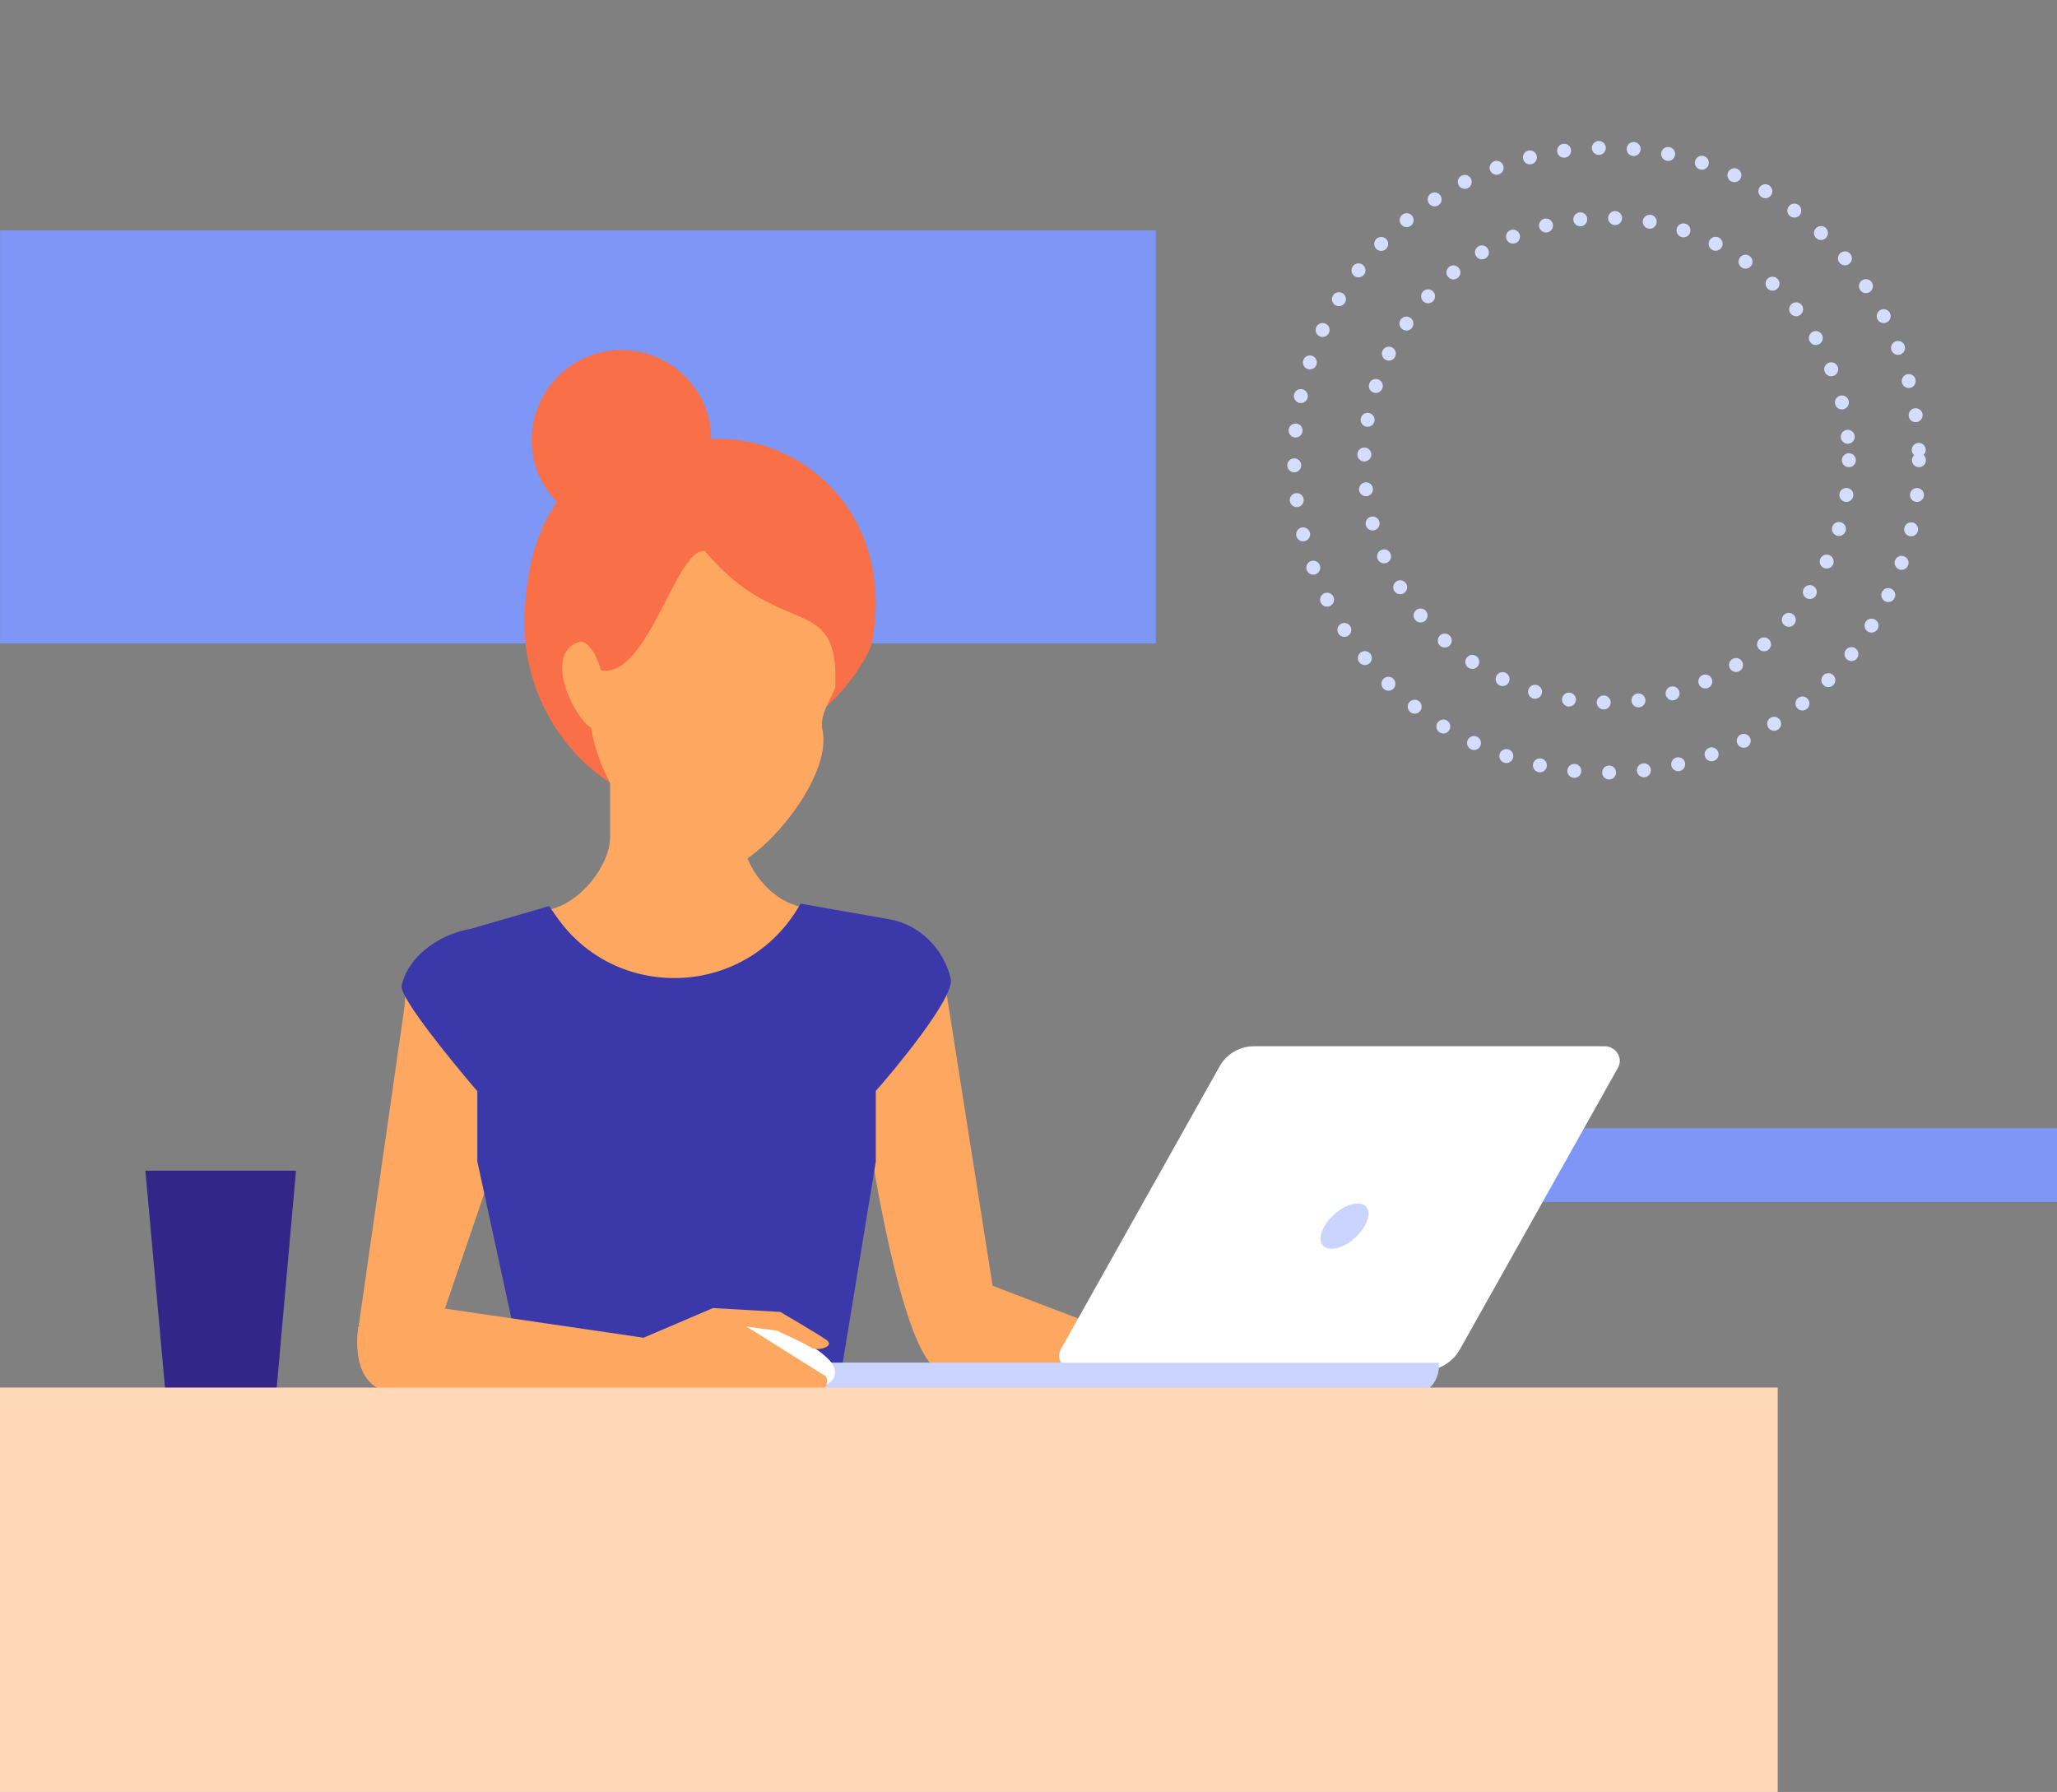 <?xml version="1.0" encoding="UTF-8"?> <!-- Generator: Adobe Illustrator 23.0.1, SVG Export Plug-In . SVG Version: 6.00 Build 0) --> <svg xmlns="http://www.w3.org/2000/svg" xmlns:xlink="http://www.w3.org/1999/xlink" x="0px" y="0px" viewBox="0 0 590 514" style="enable-background:new 0 0 590 514;" xml:space="preserve"><rect x="0" y="0" width="590" height="514" fill="#808080" stroke="none"/> <style type="text/css"> .st0{fill:#7E96F5;} .st1{fill:#8CA0EB;} .st2{clip-path:url(#SVGID_2_);fill:#93DCEB;} .st3{clip-path:url(#SVGID_4_);fill:#93DCEB;} .st4{clip-path:url(#SVGID_6_);fill:#B5EBF3;} .st5{clip-path:url(#SVGID_8_);fill:#93DCEB;} .st6{clip-path:url(#SVGID_10_);fill:#B5EBF3;} .st7{clip-path:url(#SVGID_12_);fill:#FFFFFF;} .st8{clip-path:url(#SVGID_14_);fill:#CBD4FF;} .st9{clip-path:url(#SVGID_16_);fill:#CBD4FF;} .st10{clip-path:url(#SVGID_18_);fill:#CBD4FF;} .st11{clip-path:url(#SVGID_20_);fill:#CBD4FF;} .st12{clip-path:url(#SVGID_22_);fill:#CBD4FF;} .st13{clip-path:url(#SVGID_24_);fill:#323084;} .st14{clip-path:url(#SVGID_26_);fill:#8CA0EB;} .st15{clip-path:url(#SVGID_28_);fill:#FFD8B8;} .st16{clip-path:url(#SVGID_30_);fill:#8CA0EB;} .st17{clip-path:url(#SVGID_32_);fill:#323084;} .st18{clip-path:url(#SVGID_34_);fill:#8CA0EB;} .st19{clip-path:url(#SVGID_36_);fill:#8CA0EB;} .st20{clip-path:url(#SVGID_38_);fill:#F96F47;} .st21{clip-path:url(#SVGID_40_);fill:#8CA0EB;} .st22{clip-path:url(#SVGID_42_);fill:#323084;} .st23{clip-path:url(#SVGID_44_);fill:#8CA0EB;} .st24{clip-path:url(#SVGID_46_);fill:#342589;} .st25{clip-path:url(#SVGID_48_);fill:#342589;} .st26{clip-path:url(#SVGID_50_);fill:#F96F47;} .st27{clip-path:url(#SVGID_52_);fill:#342589;} .st28{clip-path:url(#SVGID_54_);fill:#342589;} .st29{clip-path:url(#SVGID_56_);fill:#F96F47;} .st30{clip-path:url(#SVGID_58_);fill:#323084;} .st31{clip-path:url(#SVGID_60_);fill:#FF9E4F;} .st32{clip-path:url(#SVGID_62_);fill:#323084;} .st33{clip-path:url(#SVGID_64_);fill:#FF9E4F;} .st34{clip-path:url(#SVGID_66_);fill:#FF9E4F;} .st35{clip-path:url(#SVGID_68_);fill:#323084;} .st36{clip-path:url(#SVGID_70_);fill:#F96F47;} .st37{clip-path:url(#SVGID_72_);fill:#F96F47;} .st38{clip-path:url(#SVGID_74_);fill:#F96F47;} .st39{clip-path:url(#SVGID_76_);fill:#F96F47;} .st40{clip-path:url(#SVGID_78_);fill:#8CA0EB;} .st41{clip-path:url(#SVGID_80_);fill:#8CA0EB;} .st42{clip-path:url(#SVGID_82_);fill:#FF9E4F;} .st43{clip-path:url(#SVGID_84_);fill:#342589;} .st44{clip-path:url(#SVGID_86_);fill:#3B39AA;} .st45{clip-path:url(#SVGID_88_);fill:#F96F47;} .st46{clip-path:url(#SVGID_90_);fill:#F96F47;} .st47{fill:#F96F47;} .st48{fill:#FEA761;} .st49{fill:#342589;} .st50{fill:#3B39AA;} .st51{fill:#FFFFFF;} .st52{fill:#CBD4FF;} .st53{opacity:0;clip-path:url(#SVGID_92_);fill:#FF0000;} .st54{clip-path:url(#SVGID_94_);fill:#FF9E4F;} .st55{clip-path:url(#SVGID_96_);fill:#FF9E4F;} .st56{clip-path:url(#SVGID_98_);fill:#FF9E4F;} .st57{clip-path:url(#SVGID_100_);fill:#FF9E4F;} .st58{clip-path:url(#SVGID_102_);fill:#FF9E4F;} .st59{clip-path:url(#SVGID_104_);fill:#FF9E4F;} .st60{clip-path:url(#SVGID_106_);fill:#FF9E4F;} .st61{clip-path:url(#SVGID_108_);fill:#FF9E4F;} .st62{clip-path:url(#SVGID_110_);fill:#FF9E4F;} .st63{clip-path:url(#SVGID_112_);fill:#FF9E4F;} .st64{clip-path:url(#SVGID_114_);fill:#FF9E4F;} .st65{clip-path:url(#SVGID_116_);fill:#FF9E4F;} .st66{clip-path:url(#SVGID_118_);fill:#FF9E4F;} .st67{clip-path:url(#SVGID_120_);fill:#FF9E4F;} .st68{clip-path:url(#SVGID_122_);fill:#FF9E4F;} .st69{clip-path:url(#SVGID_124_);fill:#FFFFFF;} .st70{fill:none;stroke:#6261BB;stroke-width:2;stroke-miterlimit:10;} .st71{clip-path:url(#SVGID_126_);fill:#F96F47;} .st72{clip-path:url(#SVGID_128_);fill:#F96F47;} .st73{fill:none;stroke:#6261BB;stroke-width:2;stroke-linejoin:round;stroke-miterlimit:10;} .st74{fill:none;stroke:#6261BB;stroke-width:3;stroke-linecap:round;stroke-miterlimit:10;stroke-dasharray:0,10;} .st75{clip-path:url(#SVGID_130_);fill:#F96F47;} .st76{clip-path:url(#SVGID_132_);fill:#CBD4FF;} .st77{clip-path:url(#SVGID_134_);fill:#CBD4FF;} .st78{clip-path:url(#SVGID_136_);fill:#342589;} .st79{clip-path:url(#SVGID_138_);fill:#342589;} .st80{clip-path:url(#SVGID_140_);fill:#342589;} .st81{clip-path:url(#SVGID_142_);fill:#CBD4FF;} .st82{clip-path:url(#SVGID_144_);fill:#CBD4FF;} .st83{clip-path:url(#SVGID_146_);fill:#F96F47;} .st84{clip-path:url(#SVGID_148_);fill:#F96F47;} .st85{clip-path:url(#SVGID_150_);fill:#FFFFFF;} .st86{clip-path:url(#SVGID_152_);fill:#CBD4FF;} .st87{clip-path:url(#SVGID_154_);fill:#CBD4FF;} .st88{opacity:0;clip-path:url(#SVGID_156_);fill:#FF0000;} .st89{clip-path:url(#SVGID_158_);fill:#7E96F5;} .st90{clip-path:url(#SVGID_160_);fill:#7E96F5;} .st91{clip-path:url(#SVGID_162_);fill:#CBD4FF;} .st92{clip-path:url(#SVGID_164_);fill:#7E96F5;} .st93{clip-path:url(#SVGID_166_);fill:#F2F2F2;} .st94{clip-path:url(#SVGID_168_);fill:#FFFFFF;} .st95{clip-path:url(#SVGID_170_);fill:#FFFFFF;} .st96{clip-path:url(#SVGID_172_);fill:#FFFFFF;} .st97{clip-path:url(#SVGID_174_);fill:#FFFFFF;} .st98{clip-path:url(#SVGID_176_);fill:#FFFFFF;} .st99{clip-path:url(#SVGID_178_);fill:#CBD4FF;} .st100{clip-path:url(#SVGID_180_);fill:#CBD4FF;} .st101{clip-path:url(#SVGID_182_);fill:#F96F47;} .st102{clip-path:url(#SVGID_184_);fill:#D5DDFF;} .st103{clip-path:url(#SVGID_186_);fill:#D5DDFF;} .st104{clip-path:url(#SVGID_188_);fill:#323084;} .st105{clip-path:url(#SVGID_190_);fill:#F96F47;} .st106{clip-path:url(#SVGID_192_);fill:#323084;} .st107{clip-path:url(#SVGID_194_);fill:#F96F47;} .st108{clip-path:url(#SVGID_196_);fill:#F96F47;} .st109{clip-path:url(#SVGID_198_);fill:#3B39AA;} .st110{clip-path:url(#SVGID_200_);fill:#CBD4FF;} .st111{clip-path:url(#SVGID_202_);fill:#CBD4FF;} .st112{clip-path:url(#SVGID_204_);fill:#FEA761;} .st113{clip-path:url(#SVGID_206_);fill:#CBD4FF;} .st114{clip-path:url(#SVGID_208_);fill:#FEA761;} .st115{clip-path:url(#SVGID_210_);fill:#F96F47;} .st116{clip-path:url(#SVGID_212_);fill:#342589;} .st117{clip-path:url(#SVGID_214_);fill:#3B39AA;} .st118{clip-path:url(#SVGID_216_);fill:#3B39AA;} .st119{clip-path:url(#SVGID_218_);fill:#3B39AA;} .st120{clip-path:url(#SVGID_220_);fill:#FEA761;} .st121{clip-path:url(#SVGID_222_);fill:#CBD4FF;} .st122{clip-path:url(#SVGID_224_);fill:#323084;} .st123{clip-path:url(#SVGID_226_);fill:#F96F47;} .st124{clip-path:url(#SVGID_228_);fill:#323084;} .st125{clip-path:url(#SVGID_230_);fill:#F96F47;} .st126{clip-path:url(#SVGID_232_);fill:#3B39AA;} .st127{clip-path:url(#SVGID_234_);fill:#323084;} .st128{clip-path:url(#SVGID_236_);fill:#F96F47;} .st129{clip-path:url(#SVGID_238_);fill:#FFD8B8;} .st130{clip-path:url(#SVGID_240_);fill:#CBD4FF;} .st131{clip-path:url(#SVGID_242_);fill:#F96F47;} .st132{clip-path:url(#SVGID_244_);fill:#CBD4FF;} .st133{clip-path:url(#SVGID_246_);fill:#F96F47;} .st134{clip-path:url(#SVGID_248_);fill:#FEA761;} .st135{clip-path:url(#SVGID_250_);fill:#F96F47;} .st136{clip-path:url(#SVGID_252_);fill:#CBD4FF;} .st137{fill:#FFD8B8;} .st138{fill:none;stroke:#D5DDFF;stroke-width:4;stroke-linecap:round;stroke-miterlimit:10;stroke-dasharray:0,10;} </style> <g id="sky"> <g> <rect x="375.3" y="323.6" class="st0" width="214.7" height="21.2"></rect> <rect y="66.1" transform="matrix(-1 -1.224647e-16 1.224647e-16 -1 331.518 250.679)" class="st0" width="331.5" height="118.5"></rect> </g> </g> <g id="woman"> <g> <path class="st47" d="M202.6,128.9c-1.6,13.5-13.8,23.1-27.3,21.5c-13.5-1.6-23.1-13.8-21.5-27.3c1.6-13.5,13.8-23.1,27.3-21.5 C194.6,103.2,204.3,115.4,202.6,128.9z"></path> <path class="st47" d="M178.3,151.8c-1,0-2.1-0.1-3.1-0.2c-6.8-0.8-12.9-4.2-17.2-9.6c-4.3-5.4-6.1-12.1-5.3-18.9 c1.7-14.1,14.5-24.2,28.6-22.5c6.8,0.8,12.9,4.2,17.2,9.6c4.3,5.4,6.1,12.1,5.3,18.9c-0.8,6.8-4.2,12.9-9.6,17.2 C189.5,149.8,184,151.8,178.3,151.8z M178.2,102.5c-11.7,0-21.9,8.8-23.3,20.7c-0.7,6.2,1,12.4,4.9,17.3c3.9,4.9,9.5,8.1,15.7,8.8 c6.2,0.7,12.4-1,17.3-4.9c4.9-3.9,8.1-9.5,8.8-15.7l0,0c0.7-6.2-1-12.4-4.9-17.3s-9.5-8.1-15.7-8.8 C180,102.6,179.1,102.5,178.2,102.5z"></path> </g> <g> <path class="st47" d="M160.2,141.7c-3-9.2-1.3-18.1,4.9-25.2c6.3-7.2,16.2-11,24.5-9.4c2.8,0.5,5.7,1.2,8.4,2.6l-1,2 c-2.4-1.2-5.2-1.9-7.8-2.4c-7.4-1.4-16.6,2.1-22.4,8.6c-5.7,6.4-7.2,14.6-4.4,23L160.2,141.7z"></path> </g> <g> <path class="st47" d="M182.4,227.2c-16.2-6.4-32.1-26.4-30.8-51.6c1.1-21.4,8.5-42.8,38-45.7c33.5-11.5,66.8,14.8,59.4,54.4 c-0.5,2.7-5.4,10.8-11.7,16.9C233.9,204.4,200.2,221.1,182.4,227.2z"></path> <path class="st47" d="M182.4,228.3l-0.4-0.2c-16.7-6.6-32.9-26.9-31.5-52.7c1.5-29,14.3-44.3,38.9-46.8 c16.4-5.6,33.5-2.5,45.9,8.2c13,11.2,18.4,28.6,14.8,47.5c-0.6,3-5.5,11.2-12,17.4c-3.5,3.4-37.6,20.3-55.3,26.3L182.4,228.3z M205.6,128.2c-5.2,0-10.4,0.9-15.6,2.7l-0.3,0.1c-23.8,2.4-35.5,16.6-37,44.7c-1.3,24.6,13.9,43.9,29.7,50.4 c18.7-6.5,51.1-22.7,54.1-25.7c6.2-6,10.9-14,11.4-16.3c3.4-18.2-1.7-34.7-14.1-45.4C225.9,131.7,216,128.2,205.6,128.2z"></path> </g> <path class="st48" d="M331.5,386.7l-46.8-17.9l-13.7-87c-2.4-8-8.7-15.9-16-17.2l-24.8-4.4c-9.4-1.7-17.1-12.1-17.1-20.2v-14.6 l-38.1-7.1c0,0,0,13.6,0,21.7c0,8.1-8.5,19.3-17.9,21l-23.9,6.9c-9.4,1.7-17.1,10.8-17.1,20.3l-13.2,92l22.1,2.8l14.8-43.3 l-1.6-6.8h112.1c0,0,8.9,56.7,19.1,60.1c9.6,3.5,57.9,6,57.9,6L331.5,386.7z"></path> <path class="st48" d="M202.2,158.1c-8.2-1.4-16.3,36.6-29.8,34.2c-1.5-5.1-4-8.6-6.1-8.2c-2.6,0.5-6.1,3.4-4.8,10.3 c1.1,5.9,5.2,12.7,8,14.3c3,16.9,13.7,32.9,37.7,40.4c9.2,0.3,31.8-25.3,28.7-39.7c-1.1-5.2,3.9-10.7,3.7-12.8 C240.6,169.5,223.9,183.9,202.2,158.1z"></path> <g> <g> <g> <polygon class="st49" points="83.7,336.9 43,336.9 48.5,398.8 78.2,398.8 "></polygon> <path class="st49" d="M79.2,399.9H47.5l-5.8-64.1h43.2L79.2,399.9z M49.6,397.7h27.6l5.4-59.7H44.2L49.6,397.7z"></path> </g> </g> </g> <path class="st50" d="M272.7,280.8c-1.9-8.6-9.1-15.7-17.5-17.1l-25.6-4.5l-0.4,0.7c-7.1,12.3-19.8,20-34,20.6 c-14.2,0.6-27.5-5.9-35.6-17.6l-2.1-3l-22.4,6.5c-1.6,0.3-3.3,0.7-4.9,1.3c-1.4,0.5-2.7,1.1-4,1.8l-0.7,0.4l0,0 c-5.5,3.2-9.2,7.8-10.3,12.8c-0.7,3.4,14.7,22.1,21.7,30.3v20.1l16.5,76.1h85.3l12.5-76l0-20.3 C255.7,307.9,273.9,286.2,272.7,280.8z"></path> <g> <g> <path class="st51" d="M460.3,301.1H359.7c-3.7,0-7.1,2-9,5.2l-45.4,80.9c-1.2,2.1,0.3,4.7,2.7,4.7h100.6c3.7,0,7.1-2,9-5.2 l45.4-80.9C464.2,303.7,462.7,301.1,460.3,301.1z"></path> <path class="st51" d="M408.6,393.1H308.1c-1.5,0-2.9-0.8-3.7-2.1c-0.8-1.3-0.8-2.9,0-4.2l45.4-80.9c2-3.6,5.8-5.8,9.9-5.8h100.6 c1.5,0,2.9,0.8,3.7,2.1c0.8,1.3,0.8,2.9,0,4.2l-45.4,80.9C416.5,390.8,412.7,393.1,408.6,393.1z M359.7,302.2 c-3.3,0-6.4,1.8-8,4.7l-45.4,80.9c-0.4,0.6-0.4,1.4,0,2c0.4,0.6,1,1,1.8,1h100.6c3.3,0,6.4-1.8,8-4.7l45.4-80.9 c0.4-0.6,0.4-1.4,0-2c-0.4-0.6-1-1-1.8-1H359.7z"></path> </g> <path class="st52" d="M388.7,355c-3.4,3.1-7.5,4.1-9.2,2.3c-1.7-1.8-0.3-5.8,3.1-8.9c3.4-3.1,7.5-4.1,9.2-2.3 C393.5,347.9,392.1,351.9,388.7,355z"></path> <g> <path class="st52" d="M237.7,392h173.9l0,0c0,4-3.3,7.3-7.3,7.3H245C241,399.3,237.7,396,237.7,392L237.7,392z"></path> <path class="st52" d="M404.3,400.4H245c-4.6,0-8.4-3.8-8.4-8.4v-1.1h176.1v1.1C412.7,396.6,408.9,400.4,404.3,400.4z M238.9,393.1c0.5,2.9,3.1,5.1,6.1,5.1h159.3c3,0,5.6-2.2,6.1-5.1H238.9z"></path> </g> <g> <path class="st52" d="M303.8,392H222c0,4,3.3,7.3,7.3,7.3h67.2C300.5,399.3,303.8,396,303.8,392z"></path> <path class="st52" d="M296.5,400.4h-67.2c-4.6,0-8.4-3.8-8.4-8.4v-1.1h84v1.1C304.9,396.6,301.1,400.4,296.5,400.4z M223.2,393.1 c0.5,2.9,3.1,5.1,6.1,5.1h67.2c3,0,5.6-2.2,6.1-5.1H223.2z"></path> </g> </g> <path class="st51" d="M214.5,379.4c-11-2.1-15.8,5.8-15.8,13c0,7.2,7.5,6.4,18.7,6.4c11.2,0,23.9,0.5,21.9-6.4 C238.4,388.9,228.6,382.1,214.5,379.4z"></path> <path class="st48" d="M232.6,386.5c1.6,1.2,7.2-0.2,4.4-2.2c-2.6-1.8-13.2-8-13.2-8l-19.3-1.1l-19.9,8.5l-62.1-9.1l-19.7,5.8 c0,0-2.7,14.6,6.7,18.3c9.3,3.7,73.3,0.4,73.3,0.4l0-0.1c8.7,1.1,23.3-0.7,23.7-0.5c5.3,1.7,19.2,2.9,19.3,0.2 c1.1-0.4,8.2,0.9,9,0.5c3.7-1.5,2.1-4.4,2.1-4.4l-22.8-14.3l8.8,1.2C222.9,381.8,229.1,384.4,232.6,386.5z"></path> <rect y="398" class="st137" width="509.9" height="116"></rect> <circle class="st138" cx="460.8" cy="132" r="89.6"></circle> <circle class="st138" cx="460.8" cy="132" r="69.5"></circle> </g> </svg> 